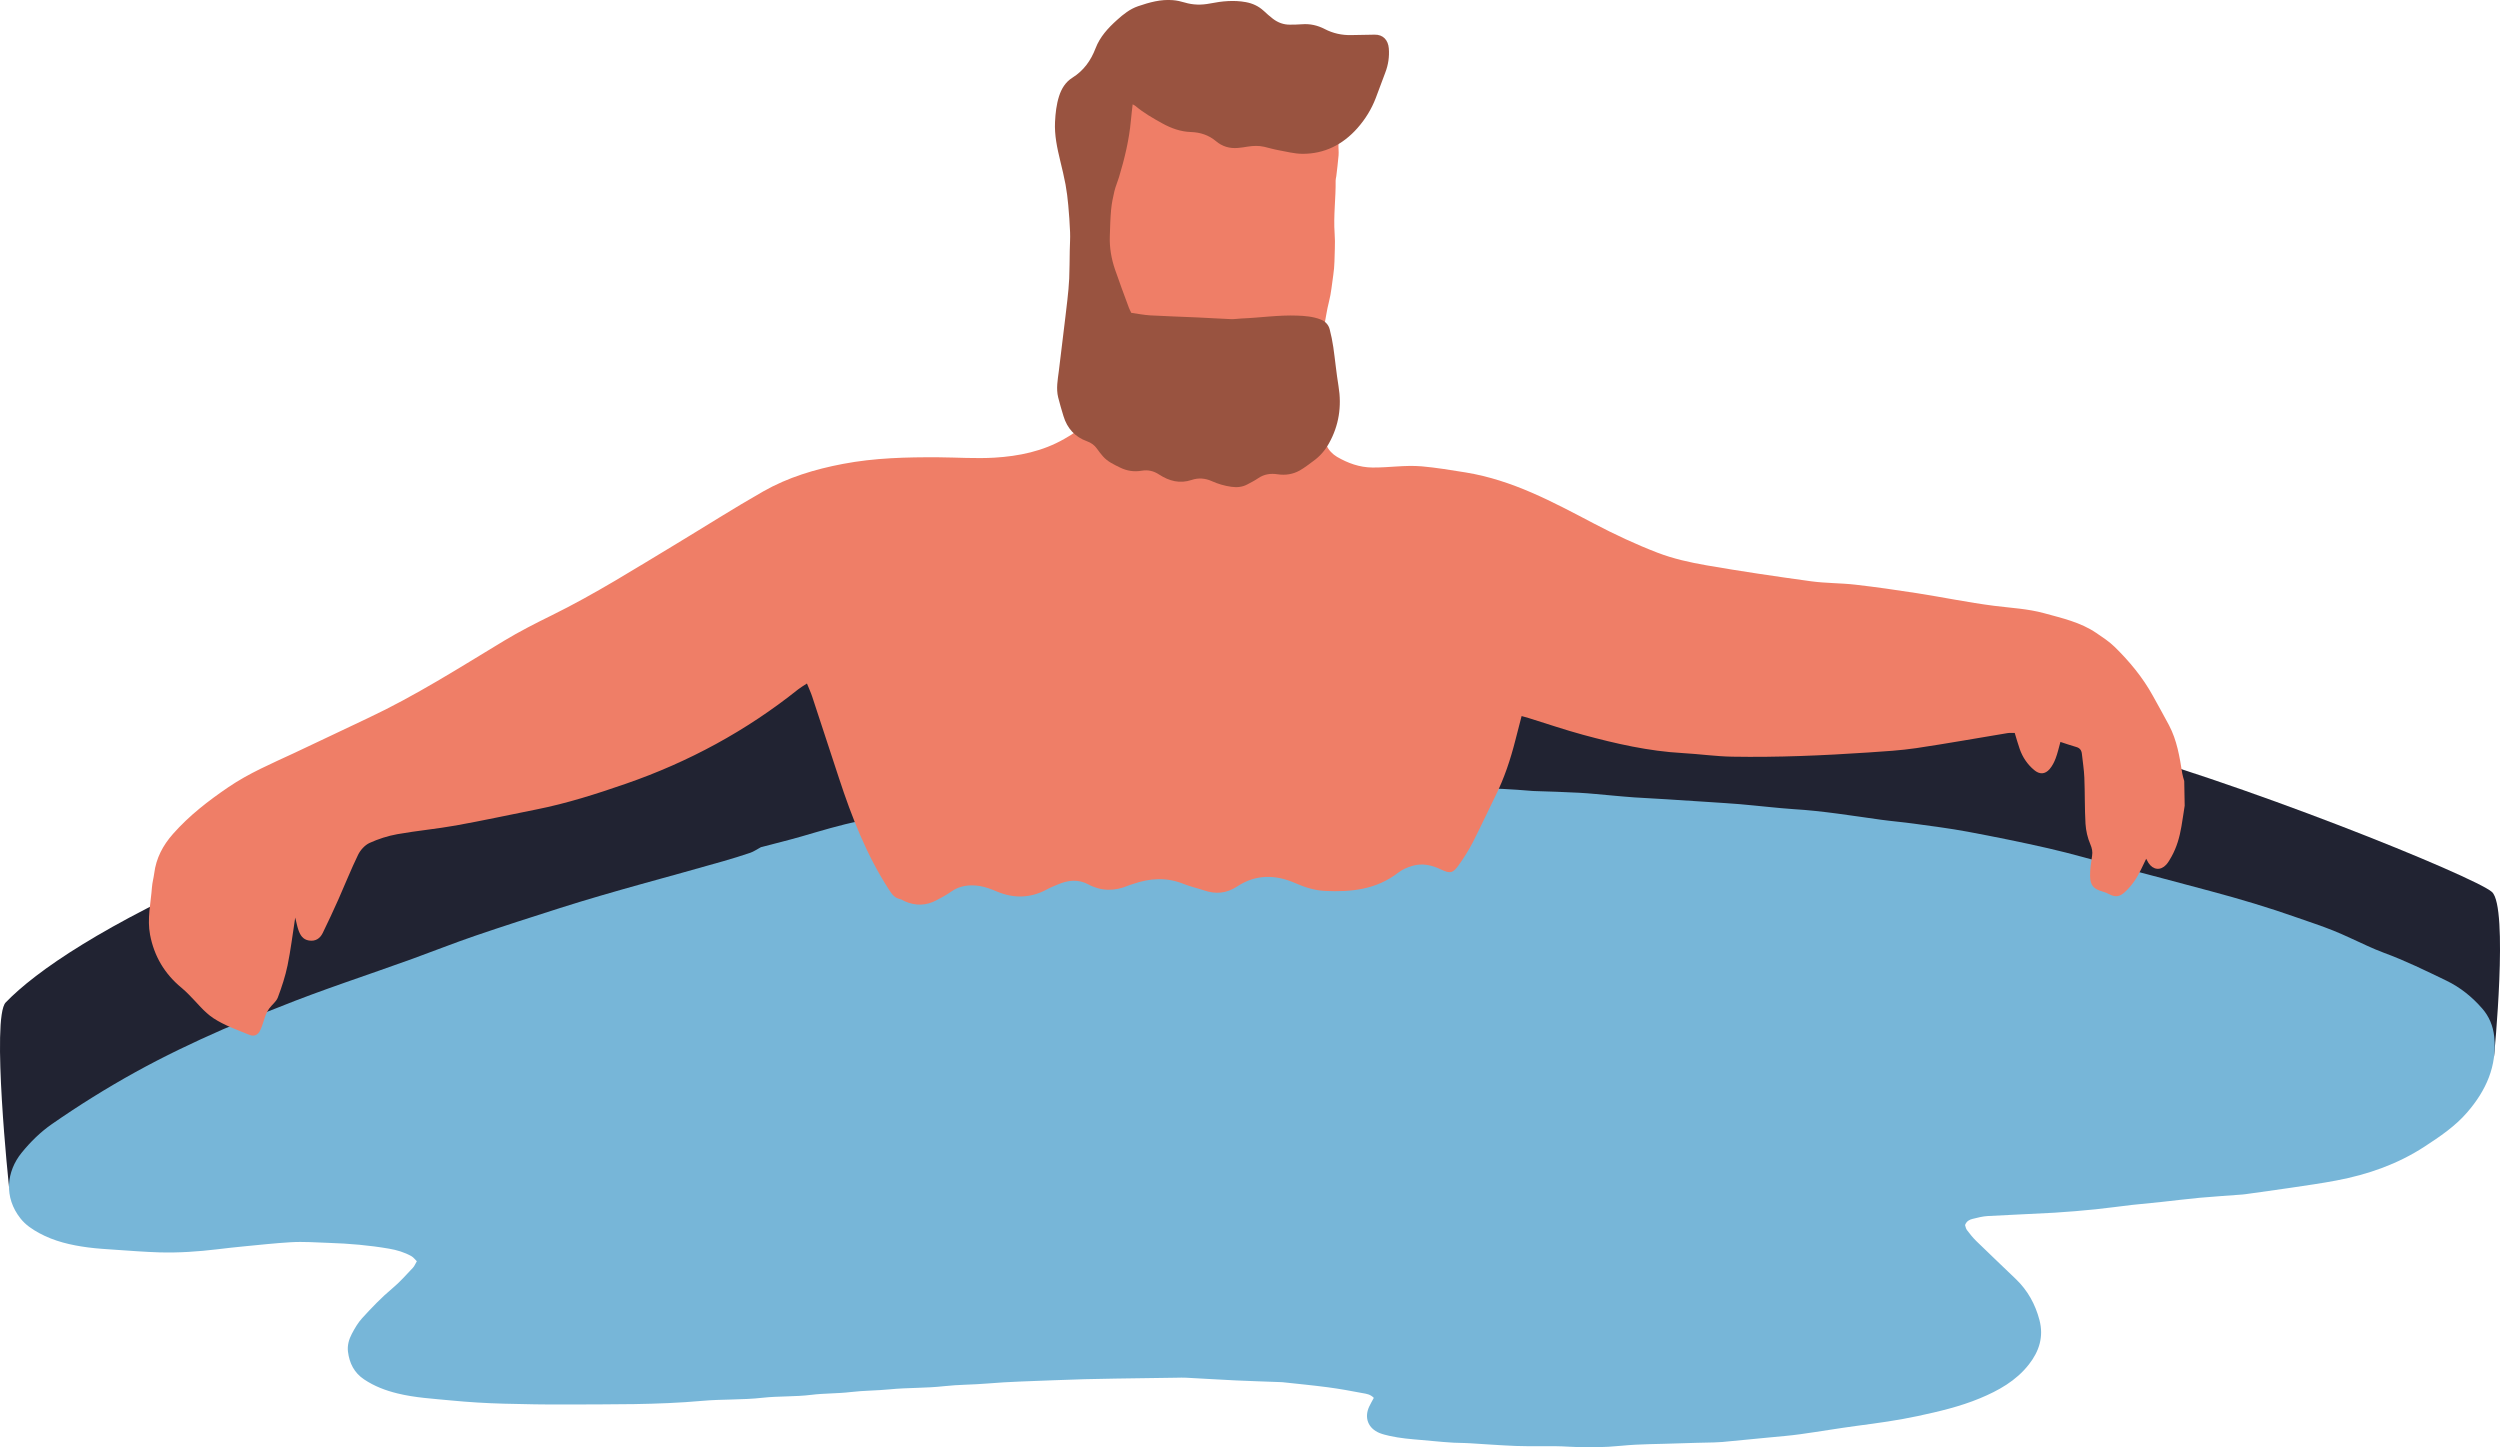 <svg width="95" height="55" viewBox="0 0 95 55" fill="none" xmlns="http://www.w3.org/2000/svg">
<g clip-path="url(#clip0_87_521)">
<path d="M0.341 45.091C0.341 45.091 -0.335 38.666 0.216 38.094C2.535 35.688 10.638 30.982 30.688 25.838C50.701 20.703 74.251 26.841 79.115 28.107C85.07 29.658 94.053 33.322 94.693 33.894C95.334 34.466 94.774 40.141 94.774 40.141L0.341 45.091Z" fill="#212332"/>
<path d="M94.78 39.392C94.738 38.985 94.587 38.624 94.324 38.323C93.942 37.884 93.491 37.519 92.962 37.264C92.179 36.886 91.398 36.503 90.581 36.203C90.371 36.127 90.166 36.035 89.962 35.944C89.53 35.751 89.106 35.539 88.667 35.363C88.215 35.181 87.751 35.031 87.291 34.869C86.21 34.486 85.112 34.16 84.005 33.864C82.797 33.539 81.588 33.221 80.378 32.901C79.538 32.678 78.703 32.435 77.856 32.24C76.83 32.005 75.797 31.797 74.762 31.603C74.09 31.478 73.41 31.393 72.732 31.299C72.316 31.241 71.896 31.207 71.479 31.15C70.371 30.997 69.267 30.814 68.149 30.747C67.847 30.728 67.546 30.696 67.246 30.668C66.866 30.632 66.487 30.59 66.107 30.558C65.74 30.528 65.372 30.506 65.005 30.481C64.454 30.444 63.903 30.408 63.352 30.374C62.932 30.348 62.511 30.328 62.091 30.3C61.816 30.282 61.541 30.254 61.266 30.23C60.847 30.194 60.428 30.148 60.008 30.125C59.444 30.093 58.878 30.08 58.312 30.06C58.286 30.059 58.26 30.058 58.233 30.056C57.473 29.992 56.711 29.946 55.948 29.954C54.946 29.965 53.944 29.973 52.942 30C50.137 30.075 47.329 30.061 44.525 30.218C43.776 30.261 43.029 30.34 42.279 30.363C42.239 30.364 42.2 30.372 42.161 30.376C41.625 30.431 41.089 30.489 40.552 30.539C40.081 30.584 39.608 30.615 39.137 30.661C38.862 30.688 38.589 30.733 38.316 30.769C37.951 30.818 37.586 30.869 37.221 30.916C36.895 30.958 36.568 30.99 36.242 31.033C35.668 31.11 35.096 31.195 34.522 31.271C34.289 31.302 34.054 31.319 33.807 31.344C33.75 31.256 33.695 31.171 33.631 31.071C33.516 31.073 33.397 31.063 33.283 31.08C33.075 31.112 32.869 31.159 32.663 31.2C31.913 31.349 31.183 31.575 30.45 31.787C29.931 31.936 29.407 32.063 28.915 32.193C28.764 32.273 28.644 32.36 28.51 32.406C28.174 32.521 27.834 32.624 27.492 32.723C25.417 33.32 23.323 33.854 21.266 34.51C20.187 34.854 19.108 35.199 18.037 35.566C17.24 35.839 16.456 36.151 15.664 36.438C13.968 37.053 12.249 37.605 10.575 38.282C9.879 38.563 9.169 38.809 8.482 39.11C7.349 39.607 6.234 40.14 5.149 40.739C4.053 41.345 2.994 42.005 1.967 42.719C1.529 43.024 1.156 43.395 0.825 43.801C0.243 44.515 0.139 45.495 0.78 46.303C0.973 46.547 1.223 46.712 1.49 46.858C2.066 47.172 2.694 47.316 3.337 47.401C3.688 47.448 4.043 47.467 4.397 47.492C4.948 47.529 5.499 47.573 6.051 47.59C6.789 47.612 7.525 47.56 8.258 47.473C8.585 47.434 8.911 47.396 9.239 47.365C9.841 47.307 10.442 47.241 11.045 47.205C11.531 47.175 12.018 47.214 12.505 47.23C13.27 47.254 14.028 47.32 14.781 47.449C15.08 47.5 15.373 47.586 15.639 47.738C15.713 47.78 15.767 47.857 15.84 47.927C15.783 48.024 15.75 48.113 15.69 48.176C15.436 48.442 15.192 48.723 14.91 48.957C14.494 49.305 14.123 49.695 13.76 50.092C13.603 50.264 13.482 50.474 13.372 50.681C13.26 50.891 13.193 51.126 13.223 51.364C13.277 51.798 13.456 52.165 13.837 52.418C14.226 52.678 14.653 52.84 15.104 52.95C15.772 53.115 16.457 53.15 17.137 53.217C17.805 53.282 18.475 53.322 19.145 53.34C19.935 53.361 20.726 53.375 21.515 53.371C23.239 53.361 24.967 53.387 26.689 53.232C27.449 53.164 28.215 53.201 28.977 53.115C29.59 53.047 30.212 53.081 30.829 53.004C31.323 52.942 31.826 52.958 32.325 52.898C32.82 52.839 33.322 52.844 33.821 52.794C34.501 52.727 35.188 52.753 35.871 52.675C36.419 52.613 36.973 52.621 37.525 52.573C38.363 52.501 39.208 52.485 40.049 52.449C41.603 52.382 43.159 52.381 44.715 52.353C44.834 52.351 44.953 52.347 45.071 52.353C45.701 52.386 46.331 52.426 46.962 52.456C47.527 52.482 48.092 52.499 48.658 52.52C48.684 52.521 48.711 52.522 48.737 52.524C49.312 52.587 49.888 52.641 50.462 52.717C50.905 52.775 51.345 52.857 51.785 52.94C51.922 52.965 52.073 52.981 52.205 53.119C52.138 53.246 52.077 53.347 52.028 53.453C51.834 53.876 51.989 54.277 52.421 54.454C52.542 54.503 52.672 54.534 52.8 54.563C53.199 54.653 53.604 54.686 54.011 54.72C54.562 54.766 55.11 54.834 55.664 54.835C55.73 54.835 55.796 54.84 55.861 54.844C56.439 54.879 57.016 54.923 57.594 54.946C58.264 54.974 58.934 54.932 59.608 54.974C60.277 55.016 60.956 55.004 61.623 54.938C62.333 54.868 63.043 54.877 63.753 54.849C64.214 54.83 64.676 54.825 65.137 54.812C65.243 54.809 65.348 54.804 65.453 54.795C66.055 54.738 66.657 54.681 67.259 54.621C67.638 54.584 68.019 54.555 68.397 54.502C69.126 54.401 69.852 54.276 70.582 54.179C71.352 54.077 72.121 53.973 72.88 53.809C73.678 53.637 74.474 53.452 75.231 53.138C75.943 52.843 76.608 52.473 77.095 51.852C77.489 51.351 77.667 50.795 77.499 50.16C77.342 49.564 77.055 49.04 76.607 48.609C76.105 48.125 75.598 47.646 75.099 47.16C74.968 47.032 74.853 46.887 74.743 46.741C74.7 46.683 74.689 46.6 74.672 46.551C74.732 46.398 74.843 46.346 74.957 46.318C75.148 46.27 75.343 46.22 75.538 46.209C76.379 46.16 77.221 46.132 78.062 46.083C78.587 46.052 79.112 46.005 79.636 45.953C80.093 45.907 80.549 45.84 81.006 45.788C81.385 45.746 81.766 45.714 82.145 45.673C82.628 45.622 83.111 45.559 83.595 45.515C84.132 45.467 84.671 45.433 85.209 45.392C85.248 45.389 85.287 45.384 85.326 45.379C85.899 45.298 86.473 45.221 87.044 45.136C87.63 45.048 88.216 44.968 88.797 44.856C89.985 44.63 91.109 44.238 92.13 43.573C92.716 43.191 93.295 42.801 93.754 42.269C94.467 41.444 94.893 40.513 94.78 39.39V39.392Z" fill="#77B6D8"/>
<path d="M83.017 30.622C82.976 30.884 82.939 31.146 82.894 31.407C82.826 31.807 82.717 32.196 82.517 32.553C82.456 32.66 82.396 32.772 82.313 32.861C82.099 33.092 81.816 33.058 81.642 32.791C81.62 32.757 81.603 32.721 81.555 32.633C81.474 32.801 81.417 32.919 81.361 33.037C81.204 33.364 81.007 33.663 80.735 33.908C80.542 34.082 80.379 34.1 80.153 33.981C80.076 33.941 79.993 33.905 79.909 33.882C79.563 33.786 79.428 33.65 79.423 33.292C79.419 33.036 79.459 32.778 79.499 32.525C79.525 32.362 79.497 32.234 79.431 32.079C79.328 31.838 79.265 31.566 79.249 31.303C79.215 30.721 79.229 30.136 79.205 29.552C79.193 29.25 79.144 28.95 79.112 28.649C79.098 28.513 79.037 28.423 78.895 28.385C78.701 28.331 78.512 28.263 78.296 28.193C78.233 28.418 78.189 28.623 78.115 28.817C78.061 28.961 77.987 29.106 77.888 29.223C77.711 29.43 77.503 29.435 77.296 29.26C77.04 29.045 76.859 28.776 76.749 28.462C76.682 28.273 76.629 28.078 76.56 27.852C76.474 27.854 76.375 27.843 76.281 27.859C75.126 28.049 73.974 28.257 72.817 28.429C72.216 28.518 71.606 28.553 71 28.594C69.278 28.709 67.554 28.784 65.827 28.754C65.198 28.743 64.571 28.652 63.942 28.617C62.652 28.546 61.401 28.26 60.162 27.924C59.467 27.736 58.784 27.501 58.096 27.288C58.012 27.262 57.928 27.24 57.821 27.21C57.739 27.53 57.661 27.829 57.584 28.129C57.398 28.86 57.163 29.572 56.825 30.249C56.534 30.833 56.265 31.427 55.967 32.007C55.814 32.305 55.631 32.592 55.437 32.867C55.213 33.185 55.106 33.207 54.754 33.038C54.408 32.872 54.049 32.794 53.676 32.901C53.485 32.956 53.288 33.039 53.133 33.16C52.305 33.803 51.351 33.903 50.349 33.855C49.945 33.835 49.582 33.717 49.216 33.557C48.471 33.23 47.716 33.221 47.022 33.68C46.603 33.957 46.194 33.986 45.742 33.831C45.486 33.744 45.219 33.688 44.969 33.586C44.327 33.327 43.692 33.37 43.054 33.592C42.99 33.614 42.924 33.63 42.862 33.657C42.355 33.87 41.847 33.869 41.363 33.61C40.964 33.397 40.584 33.445 40.195 33.611C40.06 33.668 39.923 33.721 39.795 33.791C39.169 34.132 38.533 34.152 37.878 33.876C37.671 33.79 37.456 33.705 37.237 33.67C36.851 33.609 36.475 33.645 36.139 33.886C35.966 34.011 35.773 34.109 35.585 34.21C35.191 34.42 34.788 34.429 34.381 34.248C34.319 34.22 34.261 34.177 34.197 34.164C33.988 34.121 33.889 33.973 33.781 33.806C32.928 32.493 32.368 31.051 31.883 29.576C31.542 28.542 31.206 27.506 30.864 26.473C30.813 26.317 30.742 26.167 30.664 25.973C30.529 26.062 30.424 26.121 30.331 26.195C28.359 27.771 26.169 28.956 23.786 29.781C22.67 30.168 21.543 30.529 20.38 30.76C19.365 30.962 18.352 31.183 17.334 31.366C16.593 31.499 15.839 31.567 15.098 31.699C14.736 31.764 14.375 31.88 14.041 32.033C13.864 32.115 13.696 32.301 13.608 32.481C13.338 33.035 13.112 33.61 12.861 34.173C12.669 34.603 12.471 35.03 12.264 35.453C12.162 35.662 11.992 35.778 11.742 35.74C11.506 35.703 11.405 35.532 11.338 35.334C11.292 35.199 11.267 35.059 11.218 34.867C11.117 35.515 11.047 36.106 10.927 36.686C10.841 37.101 10.706 37.509 10.557 37.906C10.498 38.062 10.337 38.178 10.233 38.319C10.177 38.395 10.13 38.481 10.097 38.568C10.025 38.757 9.981 38.956 9.895 39.137C9.807 39.327 9.667 39.401 9.479 39.325C9.013 39.136 8.527 38.965 8.112 38.693C7.752 38.458 7.479 38.092 7.167 37.785C7.08 37.7 6.993 37.614 6.899 37.537C6.257 37.009 5.858 36.338 5.703 35.524C5.587 34.917 5.73 34.318 5.774 33.717C5.787 33.539 5.838 33.364 5.86 33.187C5.933 32.609 6.19 32.123 6.573 31.69C7.189 30.992 7.916 30.431 8.682 29.91C9.461 29.38 10.322 29.015 11.169 28.62C12.108 28.182 13.04 27.73 13.978 27.29C15.778 26.444 17.45 25.379 19.146 24.354C19.734 24 20.348 23.686 20.965 23.383C22.605 22.576 24.148 21.6 25.711 20.66C26.81 19.997 27.892 19.306 29.008 18.671C29.943 18.139 30.968 17.831 32.028 17.629C33.232 17.399 34.446 17.37 35.664 17.377C36.374 17.382 37.086 17.433 37.792 17.391C38.718 17.335 39.625 17.149 40.444 16.678C40.61 16.583 40.783 16.488 40.919 16.358C41.189 16.096 41.517 16.004 41.873 15.994C42.708 15.972 43.543 15.941 44.377 15.954C44.973 15.963 45.567 16.04 46.162 16.083C46.746 16.126 47.331 16.15 47.913 16.209C48.551 16.273 49.186 16.365 49.821 16.452C50.107 16.491 50.302 16.627 50.412 16.924C50.476 17.096 50.643 17.265 50.808 17.361C51.218 17.598 51.656 17.761 52.151 17.766C52.792 17.772 53.389 17.666 54.028 17.721C54.531 17.764 55.204 17.872 55.703 17.954C57.482 18.248 58.983 19.062 60.568 19.894C61.355 20.307 62.164 20.687 62.992 21.005C63.586 21.233 64.222 21.374 64.852 21.483C66.171 21.712 67.496 21.907 68.823 22.089C69.379 22.165 69.947 22.154 70.506 22.218C71.288 22.308 72.069 22.42 72.847 22.541C73.825 22.694 74.796 22.896 75.777 23.021C76.413 23.102 77.056 23.131 77.678 23.302C78.361 23.49 79.06 23.645 79.659 24.052C79.9 24.216 80.149 24.379 80.356 24.581C80.919 25.133 81.422 25.738 81.805 26.433C82.01 26.807 82.222 27.179 82.421 27.556C82.726 28.132 82.827 28.765 82.927 29.397C82.942 29.492 82.976 29.584 83.001 29.678C83.007 29.993 83.012 30.308 83.018 30.622H83.017Z" fill="#EF7E67"/>
<path d="M42.578 4.573C42.521 4.56 42.475 4.558 42.438 4.539C42.337 4.489 42.303 4.424 42.315 4.323C42.316 4.312 42.315 4.3 42.319 4.29C42.445 3.945 42.516 3.583 42.673 3.248C42.719 3.152 42.772 3.073 42.877 3.042C42.918 3.029 42.965 3.006 43.002 3.015C43.142 3.052 43.282 3.091 43.415 3.145C43.591 3.218 43.764 3.301 43.932 3.389C44.4 3.637 44.913 3.751 45.417 3.895C46.092 4.087 46.786 4.193 47.466 4.366C47.789 4.448 48.118 4.509 48.443 4.582C48.563 4.608 48.684 4.63 48.799 4.672C49.124 4.79 49.462 4.864 49.799 4.938C49.996 4.981 50.197 4.976 50.397 4.911C50.606 4.843 50.716 4.904 50.787 5.106C50.827 5.222 50.87 5.335 50.863 5.464C50.854 5.609 50.878 5.757 50.866 5.902C50.845 6.167 50.809 6.431 50.779 6.696C50.772 6.751 50.753 6.806 50.754 6.86C50.764 7.531 50.667 8.201 50.716 8.873C50.73 9.063 50.731 9.255 50.724 9.446C50.712 9.78 50.716 10.118 50.665 10.447C50.612 10.786 50.589 11.129 50.501 11.464C50.415 11.796 50.372 12.139 50.305 12.476C50.266 12.677 50.202 12.868 49.978 12.944C49.947 12.955 49.916 12.976 49.884 12.977C49.647 12.982 49.404 13.019 49.176 12.975C48.95 12.932 48.729 12.939 48.506 12.939C48.056 12.938 47.617 12.873 47.178 12.783C46.993 12.746 46.803 12.729 46.616 12.701C46.495 12.683 46.373 12.668 46.255 12.639C45.919 12.557 45.568 12.561 45.235 12.467C45.203 12.458 45.167 12.464 45.134 12.461C44.855 12.444 44.576 12.417 44.296 12.41C44.026 12.403 43.755 12.412 43.484 12.421C43.347 12.426 43.218 12.402 43.088 12.362C42.933 12.315 42.811 12.234 42.716 12.095C42.383 11.603 42.089 11.09 41.886 10.532C41.745 10.145 41.644 9.745 41.656 9.326C41.658 9.237 41.656 9.147 41.651 9.057C41.631 8.652 41.714 8.261 41.795 7.869C41.868 7.519 42.009 7.191 42.115 6.853C42.24 6.45 42.335 6.04 42.406 5.624C42.456 5.329 42.523 5.038 42.579 4.744C42.587 4.701 42.579 4.655 42.577 4.572L42.578 4.573Z" fill="#EF7E67"/>
<path d="M43.041 3.965C43.017 4.179 42.992 4.378 42.974 4.578C42.908 5.314 42.734 6.027 42.522 6.733C42.469 6.91 42.391 7.082 42.348 7.261C42.293 7.495 42.244 7.732 42.222 7.971C42.191 8.305 42.184 8.643 42.173 8.979C42.158 9.41 42.231 9.83 42.369 10.236C42.536 10.725 42.72 11.209 42.898 11.694C42.921 11.757 42.954 11.815 42.989 11.888C43.228 11.921 43.467 11.97 43.707 11.984C44.303 12.018 44.899 12.035 45.496 12.062C45.923 12.081 46.35 12.11 46.778 12.127C46.912 12.132 47.047 12.108 47.182 12.102C47.885 12.075 48.585 11.966 49.291 11.993C49.59 12.004 49.887 12.027 50.171 12.135C50.353 12.204 50.48 12.329 50.528 12.513C50.585 12.735 50.632 12.961 50.665 13.188C50.736 13.681 50.782 14.179 50.863 14.671C50.99 15.442 50.88 16.17 50.498 16.852C50.353 17.113 50.157 17.34 49.91 17.517C49.737 17.642 49.57 17.777 49.385 17.881C49.127 18.024 48.844 18.067 48.55 18.023C48.284 17.982 48.036 18.017 47.808 18.174C47.679 18.263 47.537 18.334 47.398 18.408C47.207 18.511 47.001 18.528 46.789 18.498C46.531 18.462 46.283 18.389 46.045 18.282C45.797 18.171 45.539 18.151 45.286 18.237C44.833 18.39 44.426 18.279 44.048 18.033C43.837 17.895 43.627 17.846 43.378 17.888C43.1 17.935 42.829 17.897 42.571 17.771C42.332 17.654 42.09 17.545 41.911 17.34C41.83 17.247 41.754 17.149 41.683 17.048C41.588 16.914 41.463 16.825 41.31 16.77C40.847 16.603 40.553 16.278 40.412 15.812C40.341 15.576 40.269 15.339 40.21 15.099C40.128 14.764 40.193 14.43 40.236 14.096C40.295 13.629 40.349 13.162 40.406 12.694C40.458 12.261 40.513 11.827 40.561 11.392C40.59 11.125 40.618 10.857 40.63 10.588C40.645 10.229 40.644 9.87 40.651 9.511C40.656 9.281 40.672 9.05 40.663 8.821C40.65 8.479 40.625 8.138 40.594 7.798C40.57 7.535 40.538 7.273 40.491 7.014C40.435 6.711 40.361 6.411 40.289 6.111C40.172 5.625 40.065 5.136 40.091 4.631C40.108 4.301 40.143 3.972 40.245 3.654C40.337 3.367 40.489 3.118 40.748 2.955C41.178 2.686 41.453 2.302 41.63 1.838C41.797 1.4 42.105 1.066 42.447 0.759C42.686 0.543 42.937 0.342 43.247 0.236C43.676 0.09 44.11 -0.033 44.57 0.006C44.72 0.018 44.872 0.051 45.016 0.095C45.337 0.192 45.655 0.196 45.984 0.132C46.433 0.044 46.885 -0.003 47.343 0.081C47.601 0.129 47.824 0.233 48.017 0.409C48.133 0.515 48.249 0.622 48.374 0.716C48.563 0.859 48.778 0.94 49.018 0.937C49.17 0.936 49.323 0.934 49.475 0.922C49.782 0.898 50.067 0.962 50.34 1.104C50.656 1.268 50.994 1.342 51.351 1.333C51.576 1.327 51.802 1.325 52.028 1.321C52.095 1.32 52.163 1.318 52.231 1.317C52.566 1.309 52.75 1.531 52.775 1.838C52.8 2.156 52.755 2.464 52.639 2.763C52.516 3.082 52.4 3.405 52.279 3.725C52.117 4.15 51.877 4.536 51.579 4.872C51.028 5.493 50.331 5.851 49.486 5.845C49.185 5.842 48.885 5.762 48.586 5.708C48.403 5.675 48.224 5.622 48.043 5.579C47.831 5.529 47.618 5.539 47.405 5.573C47.283 5.593 47.16 5.612 47.037 5.622C46.725 5.649 46.447 5.567 46.205 5.363C45.932 5.133 45.612 5.029 45.256 5.017C44.864 5.005 44.506 4.875 44.166 4.687C43.81 4.491 43.459 4.29 43.147 4.027C43.118 4.003 43.082 3.988 43.041 3.964V3.965Z" fill="#995340"/>
</g>
<defs>
<clipPath id="clip0_87_521">
<rect width="95" height="55" fill="white"/>
</clipPath>
</defs>
</svg>
